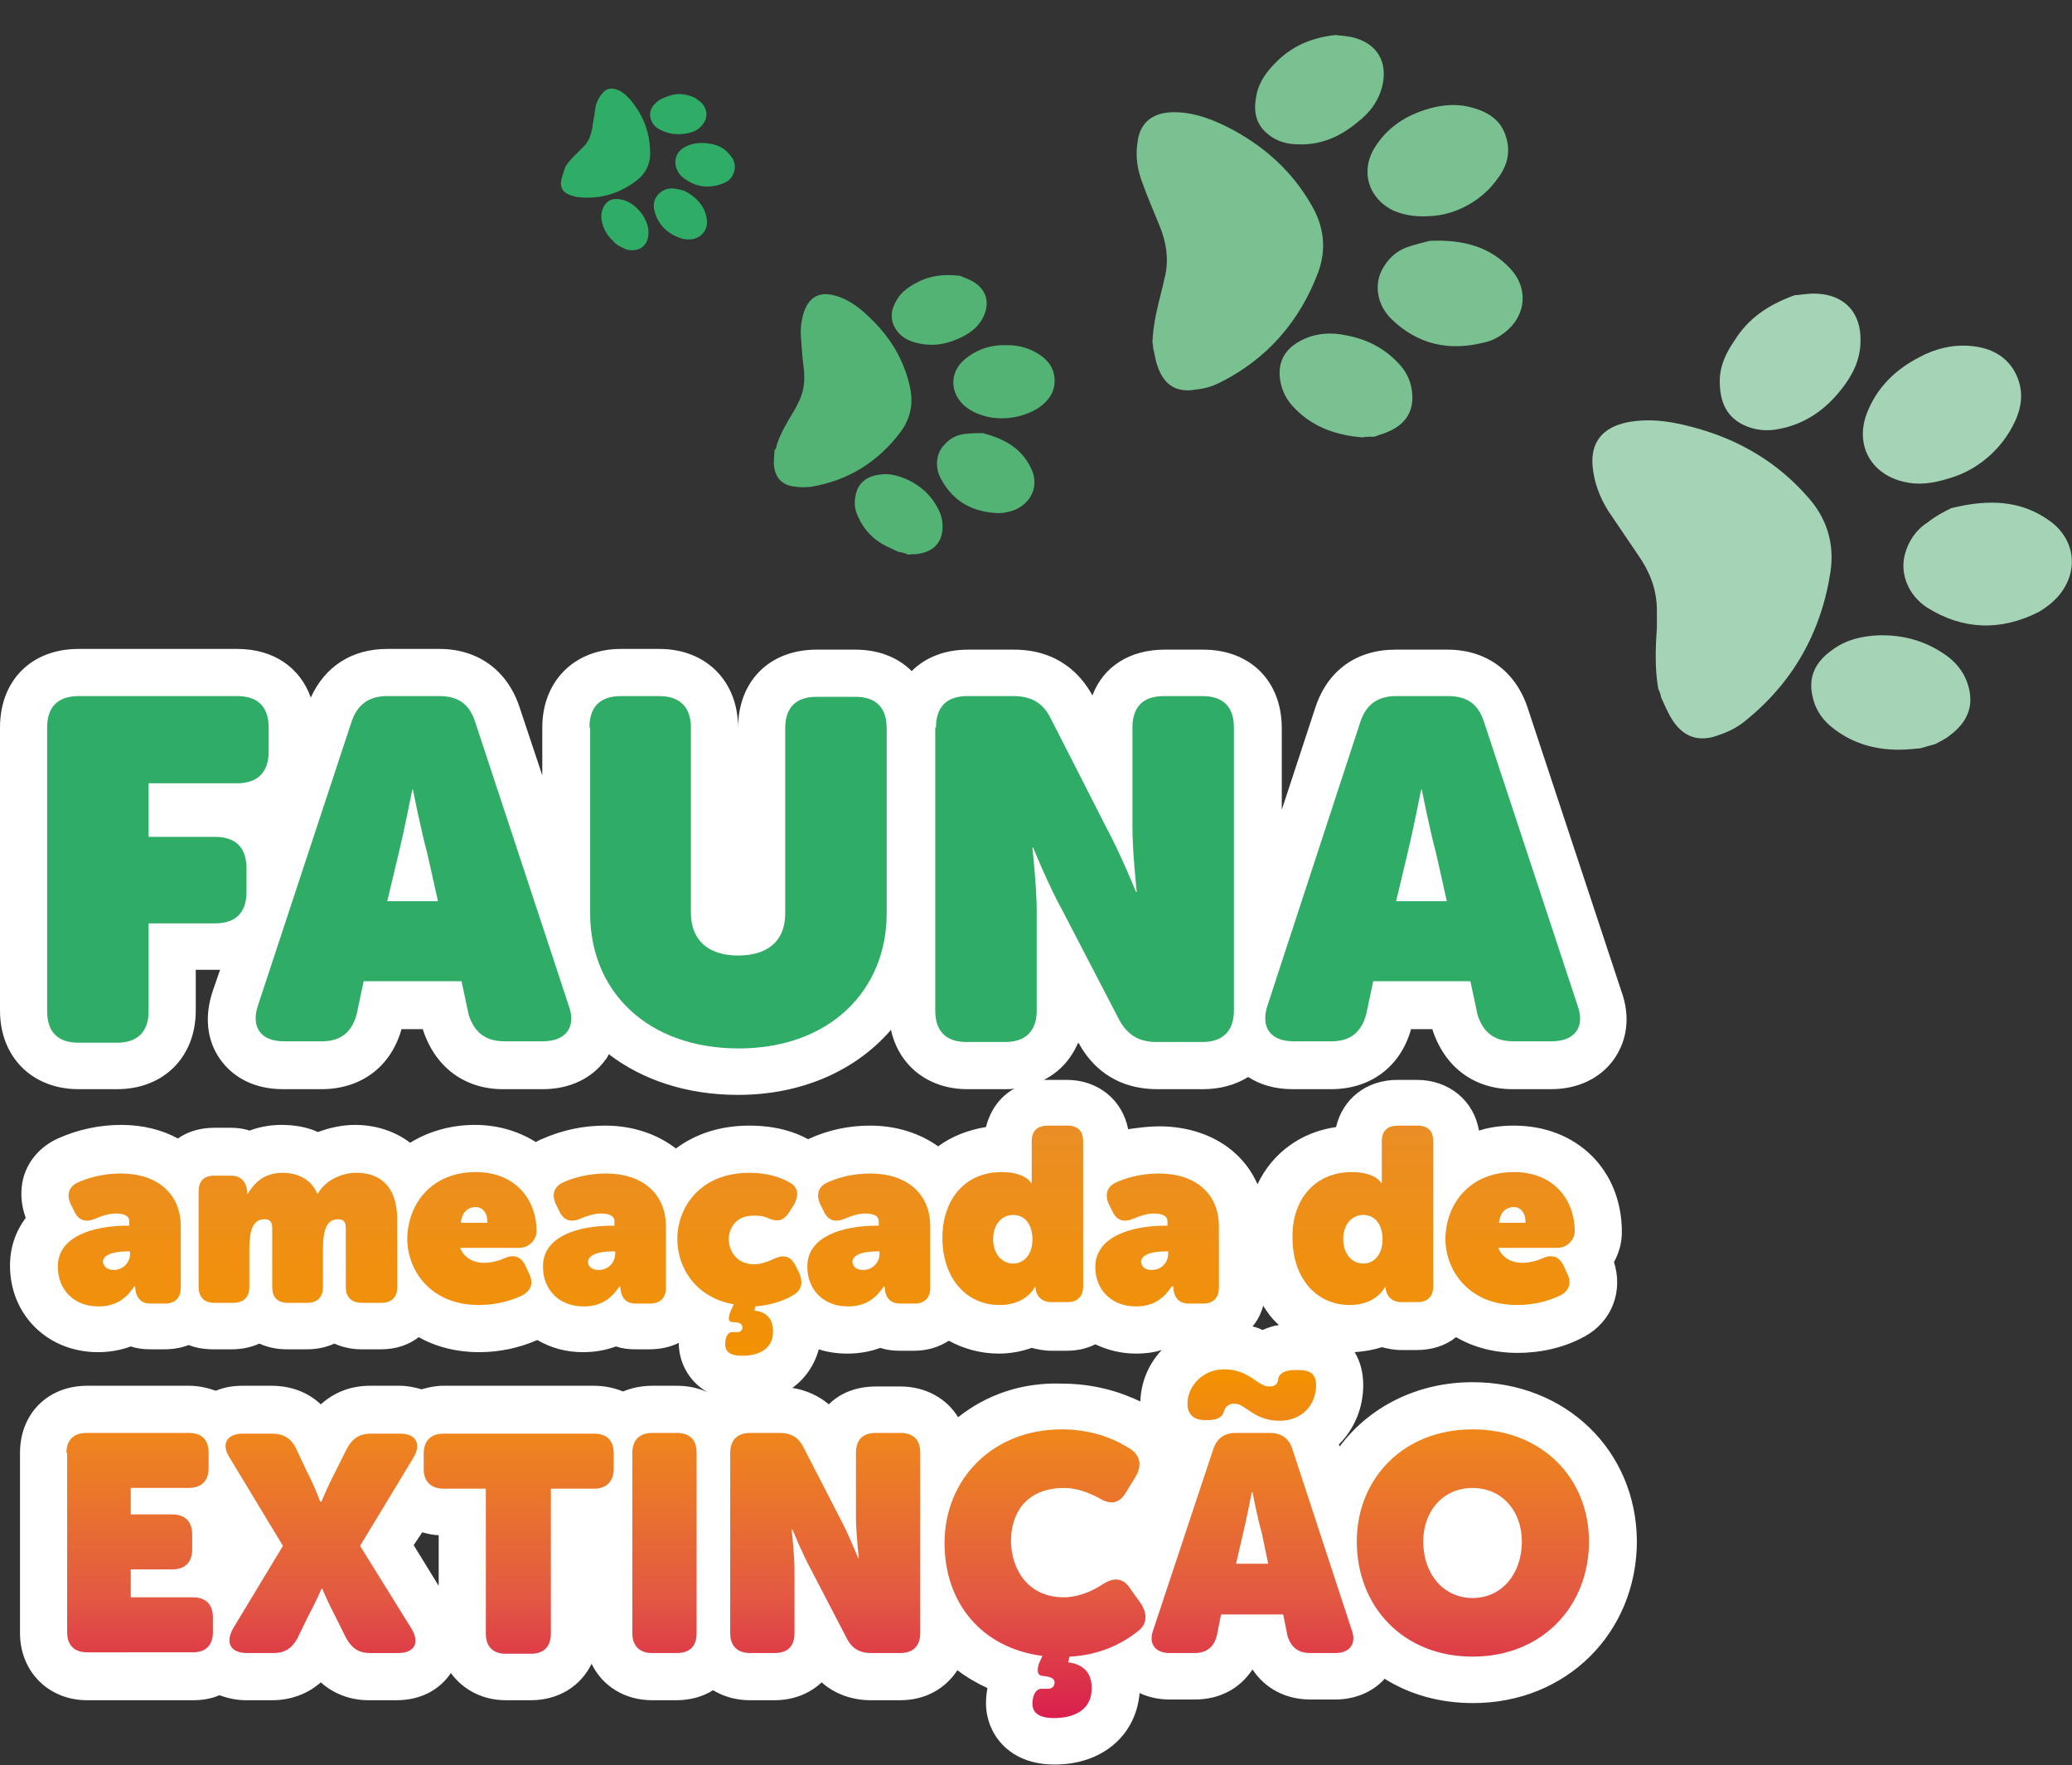 <?xml version="1.0" encoding="utf-8"?>
<!-- Generator: Adobe Illustrator 22.1.0, SVG Export Plug-In . SVG Version: 6.00 Build 0)  -->
<svg version="1.1" id="Camada_1" xmlns="http://www.w3.org/2000/svg" xmlns:xlink="http://www.w3.org/1999/xlink" x="0px" y="0px"
	 viewBox="0 0 290 247" style="enable-background:new 0 0 290 247;" xml:space="preserve">
<rect x="0" y="0" width="290" height="247" fill="#333333" stroke="none"/>
<style type="text/css">
	.st0{fill:#FFFFFF;}
	.st1{fill:#79C190;}
	.st2{fill:#52B374;}
	.st3{fill:#2FAC66;}
	.st4{fill:#A5D3B6;}
	.st5{fill:url(#SVGID_1_);}
	.st6{fill:url(#SVGID_2_);}
	.st7{fill:url(#SVGID_3_);}
	.st8{fill:url(#SVGID_4_);}
	.st9{fill:url(#SVGID_5_);}
	.st10{fill:url(#SVGID_6_);}
	.st11{fill:url(#SVGID_7_);}
	.st12{fill:url(#SVGID_8_);}
	.st13{fill:url(#SVGID_9_);}
	.st14{fill:url(#SVGID_10_);}
	.st15{fill:url(#SVGID_11_);}
	.st16{fill:url(#SVGID_12_);}
	.st17{fill:url(#SVGID_13_);}
	.st18{fill:url(#SVGID_14_);}
	.st19{fill:url(#SVGID_15_);}
	.st20{fill:url(#SVGID_16_);}
	.st21{fill:url(#SVGID_17_);}
	.st22{fill:url(#SVGID_18_);}
</style>
<path class="st0" d="M206.1,193.4c-7.8,0-14.5,3.5-18.6,9l-0.1-0.3c2.1-2.1,3.4-5,3.4-8.3c0-1.7-0.4-3.3-1.2-4.6
	c1.3-0.1,2.6-0.3,3.8-0.7c0.8,0.2,1.7,0.4,2.7,0.4h2.2c2.1,0,4-0.6,5.5-1.8c2.4,1.4,5.3,2.2,8.6,2.2c3.2,0,6.4-0.7,9.2-2.2l0.2-0.1
	c3.8-2.1,5.4-6.3,4.1-10.4c0.7-1.3,1.1-2.7,1.1-4.2c0-8.7-6.3-14.9-15.1-14.9c-1.7,0-3.4,0.2-4.9,0.7c-0.7-4.2-4.2-7.1-8.7-7.1h-2.7
	c-4.4,0-7.7,2.7-8.6,6.6c-4.9,0.7-8.9,3.6-11,8c-2.2-5-7.3-8.1-13.8-8.1c-1.4,0-2.9,0.2-4.3,0.4c-0.8-4.1-4.2-6.9-8.6-6.9h-2.7
	c-0.2,0-0.3,0-0.5,0c2.2-1.1,3.8-2.9,4.8-5.2l0.1,0.1c1.6,2.9,4.8,6.4,11,6.4h6.4c2.4,0,4.5-0.6,6.3-1.7c1.7,1.1,3.8,1.7,6.2,1.7
	h5.4c5.5,0,9.7-3.1,11.2-8.4h3l0,0.1c1.7,5.2,5.8,8.3,11.2,8.3h5.4c3.7,0,6.9-1.5,8.8-4.2c1.9-2.7,2.3-6.1,1-9.6l-13.1-39.6
	c-1.7-5.1-5.8-8.1-11.2-8.1h-7.3c-5.4,0-9.5,2.9-11.2,8.1l-4.7,14.3v-11.4c0-6.6-4.4-11-11-11H163c-4.9,0-8.6,2.4-10.1,6.4
	c-1.6-2.9-4.8-6.4-11-6.4h-6.4c-3.3,0-6,1.1-7.9,3c-1.9-1.9-4.6-3-7.9-3h-5.4c-6.6,0-11,4.4-11,11V127c0,0,0,0,0,0v-25.2
	c0-6.5-4.5-11-11-11h-5.4c-6.5,0-11,4.5-11,11v6.7l-3.2-9.6c-1.7-5.1-5.8-8.1-11.2-8.1h-7.3c-4.9,0-8.7,2.4-10.7,6.8
	c-1.5-4.2-5.2-6.8-10.3-6.8H11c-6.6,0-11,4.4-11,11v39.6c0,6.5,4.5,11,11,11h5.4c6.5,0,11-4.5,11-11v-5.7h2.7c0.2,0,0.5,0,0.7,0
	l-1,2.9c-1.2,3.5-0.9,6.9,1,9.6c1.9,2.7,5,4.2,8.8,4.2h5.4c5.5,0,9.7-3.1,11.2-8.4h3l0,0.1c1.7,5.2,5.8,8.3,11.2,8.3H76
	c3.7,0,6.9-1.5,8.8-4.2c0.2-0.2,0.3-0.5,0.4-0.7c4.7,3.6,10.9,5.7,18.1,5.7c8.9,0,16.5-3.4,21.4-9.1c1.1,5,5.2,8.3,10.7,8.3h5.4
	c0.4,0,0.8,0,1.2-0.1c-2,1.1-3.4,3-4,5.4c-2.5,0.4-4.8,1.3-6.7,2.7c-2.5-1.8-5.8-2.9-9.5-2.9c-3,0-5.9,0.6-8.7,1.9
	c-1.8-1-4.5-1.9-8.2-1.9c-4.2,0-7.6,1.2-10.3,3.2c-2.6-2-6-3.2-9.9-3.2c-3,0-6,0.6-8.9,1.9c-0.3,0.1-0.6,0.3-0.8,0.4
	c-2.4-1.5-5.3-2.4-8.5-2.4c-3.4,0-6.5,0.9-9.1,2.5c-2.2-1.7-5-2.5-7.7-2.5c-1.8,0-3.6,0.4-5.2,1c-1.5-0.7-3.3-1-5.1-1
	c-1.3,0-2.9,0.2-4.5,0.8c-0.8-0.3-1.7-0.4-2.7-0.4H30c-1.9,0-3.7,0.5-5.1,1.5c-2.2-1.2-4.9-1.9-7.9-1.9c-3,0-6,0.6-8.9,1.9
	c-2.4,1.1-4.1,3-4.8,5.4c-0.5,1.8-0.4,3.8,0.3,5.7c-1.4,1.9-2.2,4.1-2.2,6.7c0,6.9,5.3,12.1,12.3,12.1c1.4,0,3-0.2,4.6-0.8
	c0.9,0.3,1.8,0.4,2.7,0.4h2c1.2,0,2.4-0.2,3.4-0.6c1,0.4,2.2,0.6,3.4,0.6h2.7c1.4,0,2.7-0.3,3.8-0.8c1.1,0.5,2.4,0.8,3.8,0.8H43
	c1.4,0,2.7-0.3,3.8-0.8c1.1,0.5,2.4,0.8,3.8,0.8h2.7c2.1,0,3.9-0.6,5.3-1.7c2.3,1.3,5.2,2.1,8.5,2.1c2.8,0,5.6-0.6,8.1-1.7
	c1.9,1.1,4,1.7,6.4,1.7c1.4,0,3-0.2,4.6-0.8c0.9,0.3,1.8,0.4,2.7,0.4h2c1.5,0,2.9-0.3,4.1-0.9c0,2.7,1.4,5.4,4,6.9
	c-1.3-0.6-2.7-0.9-4.3-0.9h-3.4c-1.5,0-2.9,0.3-4.1,0.8c-1.2-0.5-2.6-0.8-4.1-0.8h-21c-1.1,0-2.1,0.2-3.1,0.5c-1-0.3-2-0.5-3.1-0.5
	h-4.1c-2.7,0-5,0.9-6.9,2.6c-1.8-1.7-4.2-2.6-6.9-2.6H34c-1.4,0-2.6,0.2-3.8,0.7c-1.1-0.4-2.4-0.7-3.7-0.7H12.2
	c-5.5,0-9.4,3.9-9.4,9.4v25.2c0,5.4,4,9.4,9.4,9.4H27c1.3,0,2.6-0.2,3.7-0.7c1.1,0.4,2.4,0.7,3.7,0.7h3.7c2.6,0,5-0.9,6.8-2.5
	c1.8,1.6,4.1,2.5,6.7,2.5h3.9c3.3,0,6-1.4,7.6-3.8c1.7,2.3,4.4,3.8,7.7,3.8h3.5c3.9,0,7-2,8.5-5.1c1.5,3.1,4.6,5.1,8.5,5.1h3.4
	c1.9,0,3.7-0.5,5.1-1.4c1.5,0.9,3.2,1.4,5.2,1.4h3.4c2.6,0,4.9-0.9,6.6-2.5c1.8,1.6,4.2,2.5,6.9,2.5h4.1c3.5,0,6.3-1.6,8-4.2
	c1.3,1,2.7,1.8,4.2,2.5c-0.1,0.6-0.2,1.3-0.2,2.1c0,4.1,3,8.6,9.6,8.6c6.7,0,11.4-4.1,11.9-10c1.3,0.6,2.7,0.9,4.2,0.9h3.5
	c3.5,0,6.3-1.5,8.1-4.2c1.8,2.7,4.7,4.2,8.1,4.2h3.5c2.8,0,5.3-1.1,6.9-2.9c3.5,2.2,7.7,3.4,12.4,3.4c13,0,22.9-9.8,22.9-22.7
	C229,203,219.2,193.4,206.1,193.4z M59.1,214.4c0.7,0.2,1.5,0.4,2.3,0.4v7.1l-3.5-5.7L59.1,214.4z M99.9,195.3
	C99.9,195.3,99.9,195.3,99.9,195.3c-0.1,0-0.1-0.1-0.2-0.1C99.8,195.3,99.8,195.3,99.9,195.3z M134.1,198.3
	c-1.6-2.6-4.5-4.3-8.1-4.3h-3.4c-2.7,0-5,0.9-6.6,2.5c-1.4-1.2-3.2-2-5.1-2.3c1.8-1.3,3.1-3.2,3.7-5.4c1.2,0.4,2.6,0.6,4,0.6
	c1.4,0,3-0.2,4.6-0.8c0.9,0.3,1.8,0.4,2.7,0.4h2c1.9,0,3.5-0.5,4.9-1.4c2,1.1,4.4,1.8,7,1.8c1.6,0,3.2-0.3,4.6-0.8
	c0.8,0.2,1.7,0.4,2.7,0.4h2.2c1.5,0,2.8-0.3,4-0.9c1.7,0.8,3.6,1.3,5.7,1.3c1.1,0,2.3-0.1,3.6-0.5c-1.8,1.9-2.9,4.4-3,7.2
	c-2.7-1.3-6.4-2.5-11-2.5C143,193.4,138,195.2,134.1,198.3z M176.7,186.1c-0.4-0.2-0.9-0.4-1.4-0.5c0.7-0.8,1.2-1.8,1.5-2.9
	c0.6,1,1.3,1.9,2.2,2.7C178.2,185.5,177.4,185.8,176.7,186.1z"/>
<g>
	
		<!--<sodipodi:namedview  bordercolor="#666666" borderopacity="1.0" gridtolerance="10.0" guidetolerance="10.0" id="base" inkscape:current-layer="svg2" inkscape:cx="546.57902" inkscape:cy="304.8553" inkscape:pageopacity="0.0" inkscape:pageshadow="2" inkscape:window-height="750" inkscape:window-width="1280" inkscape:window-x="-8" inkscape:window-y="-8" inkscape:zoom="1.0968843" objecttolerance="10.0" pagecolor="#ffffff">
		</sodipodi:namedview>-->
	<g id="Destaque_3_">
	</g>
	<g id="Regiões_geoeconômicas_3_">
	</g>
</g>
<g>
	<g id="SvGQnu.tif_7_">
		<g>
			<path class="st1" d="M161.3,47.8c0.1-2.5,0.7-4.8,1.3-7.2c0.2-0.7,0.3-1.4,0.5-2.1c0.5-2.4,0.1-4.7-0.8-6.9c-0.8-2-1.7-4-2.4-6
				c-0.7-1.8-1-3.7-0.7-5.6c0.3-2.9,2.2-4.3,5.1-4.3c3.1,0,5.9,1.2,8.5,2.6c4.5,2.5,8.1,5.8,10.7,10.3c1.8,3,2.2,6.2,1,9.5
				c-2.6,6.9-7.2,12.2-13.9,15.5c-1,0.5-2.1,0.8-3.2,0.9c-2.7,0.5-4.5-0.6-5.4-3.3c-0.3-0.8-0.4-1.7-0.6-2.5
				C161.4,48.4,161.3,48.1,161.3,47.8z"/>
			<path class="st1" d="M190.6,61.2c-0.9-0.1-1.8-0.2-2.6-0.4c-2.8-0.6-5.2-1.9-7.1-4c-1.1-1.2-1.7-2.7-1.8-4.3
				c-0.1-2.6,1.3-4.1,3.5-5.1c1.8-0.8,3.8-0.9,5.7-0.5c2.8,0.5,5.3,1.7,7.3,3.8c1.1,1.1,1.8,2.4,2,3.9c0.4,2.7-0.7,4.7-3.3,5.8
				c-0.6,0.3-1.2,0.4-1.9,0.7C191.9,61.1,191.2,61.1,190.6,61.2z"/>
			<path class="st1" d="M200.1,33.7c4.7-0.2,8.4,0.8,11.3,3.9c2.6,2.8,2.2,6.7-0.9,9c-0.8,0.6-1.7,1.1-2.7,1.3
				c-5,1.3-9.4,0.3-13.1-3.3c-1.9-1.9-2.4-4.6-1.3-6.8c0.8-1.5,1.9-2.6,3.5-3.2C198.1,34.2,199.3,33.9,200.1,33.7z"/>
			<path class="st1" d="M200.7,30.2c-2.2,0.2-3.9,0-5.6-0.7c-3.6-1.7-4.8-5.6-2.6-9c1.8-2.8,4.4-4.4,7.5-5.3
				c2.1-0.6,4.2-0.7,6.2-0.1c2.1,0.6,3.8,1.7,4.5,3.8c0.8,2.2,0.3,4.3-1.1,6.1C207.5,28,204,29.9,200.7,30.2z"/>
			<path class="st1" d="M186.9,4.9c0.6,0.1,1.7,0.1,2.7,0.4c3.2,0.9,4.6,3.4,3.9,6.6c-0.5,2.2-1.8,3.9-3.5,5.2
				c-2.4,2-5.1,3.2-8.2,3.1c-1.6,0-3.1-0.4-4.3-1.4c-1.9-1.5-2.1-3.5-1.6-5.7c0.4-1.8,1.5-3.2,2.7-4.4
				C180.8,6.5,183.4,5.3,186.9,4.9z"/>
		</g>
	</g>
	<g id="SvGQnu.tif_6_">
		<g>
			<path class="st2" d="M108.7,62.3c0.5-1.6,1.4-3.1,2.3-4.6c0.3-0.4,0.5-0.9,0.7-1.3c0.8-1.5,1-3.1,0.8-4.8c-0.2-1.5-0.3-3-0.4-4.5
				c-0.1-1.3,0.1-2.7,0.6-3.9c0.8-1.9,2.4-2.4,4.3-1.8c2.1,0.6,3.7,2,5.2,3.5c2.5,2.5,4.3,5.5,5.1,9c0.6,2.4,0.2,4.6-1.3,6.6
				c-3.1,4.1-7.2,6.7-12.4,7.6c-0.8,0.1-1.6,0.1-2.3,0c-1.9-0.2-2.9-1.3-3-3.3c0-0.6,0.1-1.2,0.1-1.8
				C108.6,62.8,108.7,62.6,108.7,62.3z"/>
			<path class="st2" d="M125.7,77.2c-0.6-0.3-1.1-0.5-1.7-0.8c-1.8-0.9-3.1-2.3-3.9-4.1c-0.5-1-0.6-2.1-0.3-3.2
				c0.4-1.7,1.7-2.5,3.4-2.7c1.4-0.2,2.7,0.2,4,0.8c1.8,0.9,3.2,2.2,4.1,4c0.5,0.9,0.7,1.9,0.6,3c-0.2,1.9-1.4,3-3.4,3.3
				c-0.5,0.1-0.9,0-1.4,0.1C126.5,77.3,126.1,77.3,125.7,77.2z"/>
			<path class="st2" d="M137.5,60.6c3.2,0.8,5.5,2.2,6.8,4.9c1.2,2.4,0.1,4.9-2.4,5.9c-0.6,0.2-1.4,0.4-2.1,0.4
				c-3.6-0.1-6.4-1.6-8.1-4.8c-0.9-1.6-0.7-3.6,0.5-4.8c0.8-0.9,1.8-1.4,3-1.5C136.1,60.6,137,60.6,137.5,60.6z"/>
			<path class="st2" d="M138.6,58.4c-1.5-0.3-2.6-0.8-3.6-1.6c-2.1-1.9-2.1-4.7,0-6.5c1.8-1.5,3.8-2.1,6.1-2c1.5,0,2.9,0.4,4.2,1.2
				c1.3,0.8,2.2,1.9,2.3,3.5c0.1,1.7-0.7,2.9-2,3.9C143.6,58.3,140.9,58.8,138.6,58.4z"/>
			<path class="st2" d="M134.4,38.6c0.4,0.2,1.1,0.4,1.8,0.8c2,1.2,2.4,3.2,1.3,5.2c-0.8,1.4-2,2.2-3.4,2.8c-2,0.9-4,1.1-6.1,0.5
				c-1.1-0.3-2-0.9-2.6-1.8c-0.9-1.4-0.7-2.8,0.1-4.1c0.6-1.1,1.6-1.8,2.7-2.4C130,38.6,132,38.3,134.4,38.6z"/>
		</g>
	</g>
	<g id="SvGQnu.tif_5_">
		<g>
			<path class="st3" d="M79.1,23.4c0.5-0.9,1.3-1.6,2-2.3c0.2-0.2,0.4-0.4,0.6-0.6c0.7-0.7,1-1.6,1.2-2.6c0.1-0.9,0.3-1.7,0.4-2.6
				c0.1-0.8,0.4-1.5,0.9-2.1c0.7-1,1.7-1,2.7-0.4c1.1,0.7,1.8,1.7,2.5,2.8c1.1,1.8,1.6,3.8,1.6,5.9c0,1.4-0.6,2.7-1.7,3.6
				c-2.4,1.9-5.1,2.8-8.2,2.5c-0.5,0-0.9-0.2-1.3-0.3c-1.1-0.4-1.5-1.2-1.2-2.3c0.1-0.3,0.2-0.7,0.3-1C79,23.7,79.1,23.5,79.1,23.4z
				"/>
			<path class="st3" d="M86.6,34.4c-0.3-0.2-0.6-0.4-0.8-0.7c-0.9-0.8-1.4-1.8-1.6-2.9c-0.1-0.7,0-1.3,0.3-1.9
				c0.5-0.9,1.3-1.2,2.3-1c0.8,0.1,1.5,0.5,2.1,1c0.9,0.8,1.5,1.7,1.8,2.9c0.1,0.6,0.1,1.2-0.1,1.8c-0.4,1-1.2,1.5-2.4,1.4
				c-0.3,0-0.5-0.1-0.8-0.2C87.1,34.6,86.8,34.5,86.6,34.4z"/>
			<path class="st3" d="M95.8,26.7c1.7,0.9,2.8,2.1,3.1,3.8c0.3,1.5-0.6,2.8-2.2,3c-0.4,0-0.8,0-1.2-0.1c-2-0.6-3.4-1.9-3.9-3.9
				c-0.3-1.1,0.1-2.1,1-2.7c0.6-0.4,1.2-0.5,1.9-0.4C95,26.5,95.5,26.6,95.8,26.7z"/>
			<path class="st3" d="M96.8,25.6c-0.8-0.4-1.4-0.8-1.8-1.4c-0.9-1.4-0.5-3,1-3.7c1.2-0.6,2.5-0.6,3.8-0.3c0.9,0.2,1.6,0.6,2.2,1.3
				c0.6,0.6,1,1.4,0.8,2.3c-0.2,1-0.8,1.6-1.7,1.9C99.6,26.3,98,26.2,96.8,25.6z"/>
			<path class="st3" d="M97.3,13.7c0.2,0.2,0.6,0.4,0.9,0.7c0.9,1,0.9,2.2,0,3.2c-0.6,0.7-1.5,1-2.3,1.1c-1.3,0.2-2.5,0-3.6-0.6
				c-0.6-0.3-1-0.8-1.2-1.4c-0.3-0.9,0-1.7,0.7-2.3c0.5-0.5,1.2-0.8,1.9-1C94.8,13,96,13.1,97.3,13.7z"/>
		</g>
	</g>
	<g id="SvGQnu.tif_4_">
		<g>
			<path class="st4" d="M232.1,96.4c-0.5-2.8-0.4-5.7-0.2-8.5c0-0.8,0-1.7,0-2.5c0-2.9-1-5.4-2.6-7.7c-1.4-2.1-2.8-4.1-4.2-6.2
				c-1.2-1.9-2-4-2.2-6.3c-0.3-3.4,1.5-5.4,4.8-6.1c3.6-0.7,7,0,10.4,1c5.7,1.7,10.7,4.7,14.7,9.2c2.8,3,4,6.6,3.4,10.7
				c-1.3,8.5-5.3,15.6-12.1,21c-1,0.8-2.2,1.4-3.4,1.8c-3,1.2-5.3,0.3-6.9-2.5c-0.5-0.9-0.9-1.8-1.3-2.7
				C232.4,97.1,232.3,96.8,232.1,96.4z"/>
			<path class="st4" d="M268.8,104.7c-1,0.1-2,0.2-3.1,0.2c-3.3,0-6.4-0.9-9-2.9c-1.5-1.1-2.6-2.6-3-4.5c-0.7-2.9,0.5-5,2.8-6.6
				c1.9-1.4,4.1-1.9,6.4-2c3.3-0.1,6.4,0.7,9.2,2.6c1.5,1,2.6,2.3,3.2,3.9c1.1,3,0.3,5.5-2.4,7.5c-0.6,0.5-1.3,0.8-2,1.2
				C270.2,104.3,269.5,104.5,268.8,104.7z"/>
			<path class="st4" d="M273.1,71.1c5.3-1.3,9.8-1.1,13.8,1.8c3.6,2.6,4.1,7.1,1.2,10.5c-0.8,0.9-1.7,1.6-2.7,2.2
				c-5.3,2.7-10.6,2.6-15.7-0.6c-2.6-1.7-3.8-4.7-3.1-7.4c0.5-1.9,1.6-3.5,3.2-4.5C270.9,72.2,272.3,71.5,273.1,71.1z"/>
			<path class="st4" d="M272.9,66.9c-2.5,0.8-4.5,1-6.5,0.5c-4.6-1.1-6.8-5.2-5.1-9.6c1.4-3.6,4-6.1,7.3-7.8
				c2.2-1.2,4.6-1.8,7.1-1.6c2.5,0.2,4.7,1.1,6.1,3.3c1.4,2.3,1.4,4.8,0.2,7.3C280.2,62.9,276.7,65.8,272.9,66.9z"/>
			<path class="st4" d="M251.2,41.3c0.7,0,2-0.3,3.2-0.2c3.8,0.2,6.1,2.7,6,6.6c0,2.6-1.1,4.8-2.7,6.8c-2.2,2.8-5,4.8-8.6,5.5
				c-1.8,0.4-3.6,0.2-5.2-0.6c-2.5-1.3-3.2-3.5-3.2-6.1c0-2.1,0.9-4,2.1-5.7C244.6,44.7,247.3,42.7,251.2,41.3z"/>
		</g>
	</g>
</g>
<g>
	<path class="st3" d="M6.6,101.8c0-2.9,1.5-4.4,4.4-4.4h22.2c2.9,0,4.4,1.5,4.4,4.4v3.4c0,2.8-1.5,4.4-4.4,4.4H20.8v7.5h9.3
		c2.9,0,4.4,1.5,4.4,4.4v3.3c0,2.9-1.5,4.4-4.4,4.4h-9.3v12.3c0,2.8-1.5,4.4-4.4,4.4H11c-2.9,0-4.4-1.5-4.4-4.4V101.8z"/>
	<path class="st3" d="M49.2,101c0.8-2.4,2.4-3.6,5-3.6h7.3c2.6,0,4.2,1.1,5,3.6l13.1,39.7c1.1,3-0.4,5-3.6,5h-5.4
		c-2.6,0-4.2-1.2-5-3.7l-1-4.7H50.9l-1,4.7c-0.7,2.5-2.3,3.7-4.8,3.7h-5.4c-3.2,0-4.6-2-3.6-5L49.2,101z M61.3,126.1l-1.5-6.7
		c-0.9-3.3-2-8.9-2-8.9h-0.1c0,0-1.1,5.6-1.9,8.9l-1.6,6.7H61.3z"/>
	<path class="st3" d="M82.5,101.8c0-2.9,1.5-4.4,4.4-4.4h5.4c2.8,0,4.4,1.5,4.4,4.4v25.9c0,4,2.6,6,6.6,6c4,0,6.6-1.9,6.6-5.9v-25.9
		c0-2.9,1.5-4.4,4.4-4.4h5.4c2.9,0,4.4,1.5,4.4,4.4v25.9c0,10.9-8.1,18.9-20.7,18.9c-12.7,0-20.8-7.9-20.8-18.9V101.8z"/>
	<path class="st3" d="M131,101.8c0-2.9,1.5-4.4,4.4-4.4h6.4c2.5,0,4.1,0.9,5.2,3l7.9,15.5c1.9,3.5,4.1,8.9,4.1,8.9h0.1
		c0,0-0.6-5.6-0.6-8.9v-14.1c0-2.9,1.5-4.4,4.4-4.4h5.4c2.9,0,4.4,1.5,4.4,4.4v39.6c0,2.8-1.5,4.4-4.4,4.4h-6.4c-2.4,0-4-0.9-5.2-3
		l-8-15.4c-1.9-3.4-4.1-8.8-4.1-8.8h-0.1c0,0,0.6,5.6,0.6,8.8v14c0,2.8-1.5,4.4-4.4,4.4h-5.4c-2.9,0-4.4-1.5-4.4-4.4V101.8z"/>
	<path class="st3" d="M190.4,101c0.8-2.4,2.4-3.6,5-3.6h7.3c2.6,0,4.2,1.1,5,3.6l13.1,39.7c1.1,3-0.4,5-3.6,5h-5.4
		c-2.6,0-4.2-1.2-5-3.7l-1-4.7h-13.6l-1,4.7c-0.7,2.5-2.3,3.7-4.8,3.7h-5.4c-3.2,0-4.6-2-3.6-5L190.4,101z M202.5,126.1l-1.5-6.7
		c-0.9-3.3-2-8.9-2-8.9h-0.1c0,0-1.1,5.6-1.9,8.9l-1.6,6.7H202.5z"/>
	<linearGradient id="SVGID_1_" gradientUnits="userSpaceOnUse" x1="16.672" y1="154.96" x2="16.672" y2="246.62">
		<stop  offset="0" style="stop-color:#EA8D28"/>
		<stop  offset="0.405" style="stop-color:#F39200"/>
		<stop  offset="0.516" style="stop-color:#EE831F"/>
		<stop  offset="0.742" style="stop-color:#E35A42"/>
		<stop  offset="0.998" style="stop-color:#D60B52"/>
	</linearGradient>
	<path class="st5" d="M17.8,171.5h0.3v-0.6c0-0.9-1-1.1-1.9-1.1c-0.9,0-1.9,0.3-2.8,0.7c-1.4,0.6-2.4,0.3-3-1l-0.5-1
		c-0.6-1.3-0.3-2.4,0.9-3c1.5-0.7,3.6-1.3,6.1-1.3c5.1,0,8.4,2.8,8.4,7.4v8.6c0,1.4-0.8,2.2-2.2,2.2h-2c-1.4,0-2.1-0.8-2.2-2.4h-0.1
		c-1,1.5-2.4,2.8-5,2.8c-3.6,0-5.7-2.5-5.7-5.5C8,173,13.1,171.5,17.8,171.5z M15.9,177.7c1.3,0,2.3-1,2.3-2.3v-0.3h-0.4
		c-2,0-3.4,0.5-3.4,1.5C14.5,177.1,14.9,177.7,15.9,177.7z"/>
	<linearGradient id="SVGID_2_" gradientUnits="userSpaceOnUse" x1="41.632" y1="154.96" x2="41.632" y2="246.62">
		<stop  offset="0" style="stop-color:#EA8D28"/>
		<stop  offset="0.405" style="stop-color:#F39200"/>
		<stop  offset="0.516" style="stop-color:#EE831F"/>
		<stop  offset="0.742" style="stop-color:#E35A42"/>
		<stop  offset="0.998" style="stop-color:#D60B52"/>
	</linearGradient>
	<path class="st6" d="M48.4,171.8c0-0.9-0.4-1.2-1.1-1.2c-2,0-2.1,2.5-2.1,4.5v5c0,1.4-0.8,2.2-2.2,2.2h-2.7c-1.5,0-2.2-0.8-2.2-2.2
		v-8.3c0-0.9-0.4-1.2-1.1-1.2c-2,0-2.1,2.5-2.1,4.5v5c0,1.4-0.8,2.2-2.3,2.2H30c-1.4,0-2.2-0.8-2.2-2.2v-13.4c0-1.5,0.8-2.2,2.2-2.2
		h2.4c1.2,0,2.2,0.8,2.2,2.5h0.1c0.8-1.3,2.1-2.9,4.9-2.9c1.9,0,3.9,0.8,4.8,2.9h0.1c0.8-1.5,2.9-2.9,5.4-2.9c2.9,0,5.7,1.5,5.7,6.6
		v9.4c0,1.4-0.8,2.2-2.2,2.2h-2.7c-1.5,0-2.3-0.8-2.3-2.2V171.8z"/>
	<linearGradient id="SVGID_3_" gradientUnits="userSpaceOnUse" x1="66.109" y1="154.96" x2="66.109" y2="246.62">
		<stop  offset="0" style="stop-color:#EA8D28"/>
		<stop  offset="0.405" style="stop-color:#F39200"/>
		<stop  offset="0.516" style="stop-color:#EE831F"/>
		<stop  offset="0.742" style="stop-color:#E35A42"/>
		<stop  offset="0.998" style="stop-color:#D60B52"/>
	</linearGradient>
	<path class="st7" d="M66.6,164c5.5,0,8.5,3.8,8.5,8.3c0,1.1-1,2.3-2.4,2.3h-8.3c0.6,1.5,2,2.1,3.3,2.1c0.9,0,1.9-0.2,2.8-0.6
		c1.3-0.6,2.3-0.4,3,0.9l0.5,1.1c0.7,1.3,0.4,2.4-0.8,3.1c-1.4,0.7-3.5,1.4-6.2,1.4c-6.7,0-10-4.8-10-9.3
		C57.1,168.3,60.5,164,66.6,164z M68.2,171.1c0.1-1.1-0.5-2.2-1.6-2.2c-1.5,0-2,1.2-2.1,2.2H68.2z"/>
	<linearGradient id="SVGID_4_" gradientUnits="userSpaceOnUse" x1="84.512" y1="154.96" x2="84.512" y2="246.62">
		<stop  offset="0" style="stop-color:#EA8D28"/>
		<stop  offset="0.405" style="stop-color:#F39200"/>
		<stop  offset="0.516" style="stop-color:#EE831F"/>
		<stop  offset="0.742" style="stop-color:#E35A42"/>
		<stop  offset="0.998" style="stop-color:#D60B52"/>
	</linearGradient>
	<path class="st8" d="M85.7,171.5H86v-0.6c0-0.9-1-1.1-1.9-1.1c-0.9,0-1.9,0.3-2.8,0.7c-1.4,0.6-2.4,0.3-3-1l-0.5-1
		c-0.6-1.3-0.3-2.4,0.9-3c1.5-0.7,3.6-1.3,6.1-1.3c5.1,0,8.4,2.8,8.4,7.4v8.6c0,1.4-0.8,2.2-2.2,2.2h-2c-1.4,0-2.1-0.8-2.2-2.4h-0.1
		c-1,1.5-2.4,2.8-5,2.8c-3.6,0-5.7-2.5-5.7-5.5C75.9,173,80.9,171.5,85.7,171.5z M83.8,177.7c1.3,0,2.3-1,2.3-2.3v-0.3h-0.4
		c-2,0-3.4,0.5-3.4,1.5C82.3,177.1,82.7,177.7,83.8,177.7z"/>
	<linearGradient id="SVGID_5_" gradientUnits="userSpaceOnUse" x1="103.526" y1="154.96" x2="103.526" y2="246.62">
		<stop  offset="0" style="stop-color:#EA8D28"/>
		<stop  offset="0.405" style="stop-color:#F39200"/>
		<stop  offset="0.516" style="stop-color:#EE831F"/>
		<stop  offset="0.742" style="stop-color:#E35A42"/>
		<stop  offset="0.998" style="stop-color:#D60B52"/>
	</linearGradient>
	<path class="st9" d="M102.7,182.5c-5.2-0.9-7.9-5-7.9-9.1c0-4.6,3.3-9.3,10.1-9.3c2.6,0,4.5,0.7,5.7,1.4c1.2,0.7,1.2,1.9,0.5,3.1
		l-0.7,1.1c-0.8,1.2-1.7,1.3-3,0.7c-0.7-0.3-1.3-0.3-2-0.3c-2.5,0-3.4,1.9-3.4,3.3c0,1.4,0.9,3.5,3.6,3.5c0.8,0,1.7-0.3,2.6-0.7
		c1.4-0.7,2.4-0.5,3.1,0.8l0.5,1c0.6,1.2,0.5,2.4-0.6,3.1c-1.2,0.8-3.1,1.5-5.5,1.7l-0.1,0.6c1.4,0.1,2.6,0.9,2.6,2.9
		c0,2.6-2.2,3.4-4.3,3.4c-1.1,0-2.4-0.2-2.4-1.6c0-1.2,0.5-1.7,0.9-1.7s0.7,0,0.8,0c0.5,0,0.7-0.3,0.7-0.7c0-0.5-0.5-0.7-1.3-0.7
		c-0.7,0-0.7-0.5-0.4-1.4L102.7,182.5z"/>
	<linearGradient id="SVGID_6_" gradientUnits="userSpaceOnUse" x1="121.522" y1="154.96" x2="121.522" y2="246.62">
		<stop  offset="0" style="stop-color:#EA8D28"/>
		<stop  offset="0.405" style="stop-color:#F39200"/>
		<stop  offset="0.516" style="stop-color:#EE831F"/>
		<stop  offset="0.742" style="stop-color:#E35A42"/>
		<stop  offset="0.998" style="stop-color:#D60B52"/>
	</linearGradient>
	<path class="st10" d="M122.7,171.5h0.3v-0.6c0-0.9-1-1.1-1.9-1.1c-0.9,0-1.9,0.3-2.8,0.7c-1.4,0.6-2.4,0.3-3-1l-0.5-1
		c-0.6-1.3-0.3-2.4,0.9-3c1.5-0.7,3.6-1.3,6.1-1.3c5.1,0,8.4,2.8,8.4,7.4v8.6c0,1.4-0.8,2.2-2.2,2.2h-2c-1.4,0-2.1-0.8-2.2-2.4h-0.1
		c-1,1.5-2.4,2.8-5,2.8c-3.6,0-5.7-2.5-5.7-5.5C112.9,173,118,171.5,122.7,171.5z M120.8,177.7c1.3,0,2.3-1,2.3-2.3v-0.3h-0.4
		c-2,0-3.4,0.5-3.4,1.5C119.4,177.1,119.7,177.7,120.8,177.7z"/>
	<linearGradient id="SVGID_7_" gradientUnits="userSpaceOnUse" x1="141.692" y1="154.96" x2="141.692" y2="246.62">
		<stop  offset="0" style="stop-color:#EA8D28"/>
		<stop  offset="0.405" style="stop-color:#F39200"/>
		<stop  offset="0.516" style="stop-color:#EE831F"/>
		<stop  offset="0.742" style="stop-color:#E35A42"/>
		<stop  offset="0.998" style="stop-color:#D60B52"/>
	</linearGradient>
	<path class="st11" d="M140.2,164c3.3,0,4.1,1.5,4.1,1.5h0.1c0,0,0-0.4,0-1v-4.8c0-1.5,0.8-2.2,2.3-2.2h2.7c1.5,0,2.2,0.8,2.2,2.2
		V180c0,1.4-0.8,2.2-2.2,2.2h-2.2c-1.4,0-2.2-0.8-2.3-2.2h0c-1,1.8-2.9,2.6-5,2.6c-4.7,0-8-3.8-8-9.4C131.9,167.9,135,164,140.2,164
		z M141.8,176.8c1.4,0,2.7-1.1,2.7-3.4c0-2-1-3.4-2.7-3.4c-1.5,0-2.8,1.2-2.8,3.4C139,175.4,140.2,176.8,141.8,176.8z"/>
	<linearGradient id="SVGID_8_" gradientUnits="userSpaceOnUse" x1="161.931" y1="154.96" x2="161.931" y2="246.62">
		<stop  offset="0" style="stop-color:#EA8D28"/>
		<stop  offset="0.405" style="stop-color:#F39200"/>
		<stop  offset="0.516" style="stop-color:#EE831F"/>
		<stop  offset="0.742" style="stop-color:#E35A42"/>
		<stop  offset="0.998" style="stop-color:#D60B52"/>
	</linearGradient>
	<path class="st12" d="M163.1,171.5h0.3v-0.6c0-0.9-1-1.1-1.9-1.1c-0.9,0-1.9,0.3-2.8,0.7c-1.4,0.6-2.4,0.3-3-1l-0.5-1
		c-0.6-1.3-0.3-2.4,0.9-3c1.5-0.7,3.6-1.3,6.1-1.3c5.1,0,8.4,2.8,8.4,7.4v8.6c0,1.4-0.8,2.2-2.2,2.2h-2c-1.4,0-2.1-0.8-2.2-2.4H164
		c-1,1.5-2.4,2.8-5,2.8c-3.6,0-5.7-2.5-5.7-5.5C153.3,173,158.4,171.5,163.1,171.5z M161.2,177.7c1.3,0,2.3-1,2.3-2.3v-0.3h-0.4
		c-2,0-3.4,0.5-3.4,1.5C159.8,177.1,160.1,177.7,161.2,177.7z"/>
	<linearGradient id="SVGID_9_" gradientUnits="userSpaceOnUse" x1="190.684" y1="154.96" x2="190.684" y2="246.62">
		<stop  offset="0" style="stop-color:#EA8D28"/>
		<stop  offset="0.405" style="stop-color:#F39200"/>
		<stop  offset="0.516" style="stop-color:#EE831F"/>
		<stop  offset="0.742" style="stop-color:#E35A42"/>
		<stop  offset="0.998" style="stop-color:#D60B52"/>
	</linearGradient>
	<path class="st13" d="M189.2,164c3.3,0,4.1,1.5,4.1,1.5h0.1c0,0,0-0.4,0-1v-4.8c0-1.5,0.8-2.2,2.3-2.2h2.7c1.5,0,2.2,0.8,2.2,2.2
		V180c0,1.4-0.8,2.2-2.2,2.2h-2.2c-1.4,0-2.2-0.8-2.3-2.2h0c-1,1.8-2.9,2.6-5,2.6c-4.7,0-8-3.8-8-9.4C180.8,167.9,184,164,189.2,164
		z M190.8,176.8c1.4,0,2.7-1.1,2.7-3.4c0-2-1-3.4-2.7-3.4c-1.5,0-2.8,1.2-2.8,3.4C188,175.4,189.2,176.8,190.8,176.8z"/>
	<linearGradient id="SVGID_10_" gradientUnits="userSpaceOnUse" x1="211.404" y1="154.96" x2="211.404" y2="246.62">
		<stop  offset="0" style="stop-color:#EA8D28"/>
		<stop  offset="0.405" style="stop-color:#F39200"/>
		<stop  offset="0.516" style="stop-color:#EE831F"/>
		<stop  offset="0.742" style="stop-color:#E35A42"/>
		<stop  offset="0.998" style="stop-color:#D60B52"/>
	</linearGradient>
	<path class="st14" d="M211.9,164c5.5,0,8.5,3.8,8.5,8.3c0,1.1-1,2.3-2.4,2.3h-8.3c0.6,1.5,2,2.1,3.3,2.1c0.9,0,1.9-0.2,2.8-0.6
		c1.3-0.6,2.3-0.4,3,0.9l0.5,1.1c0.7,1.3,0.4,2.4-0.8,3.1c-1.4,0.7-3.5,1.4-6.2,1.4c-6.7,0-10-4.8-10-9.3
		C202.4,168.3,205.8,164,211.9,164z M213.5,171.1c0.1-1.1-0.5-2.2-1.6-2.2c-1.5,0-2,1.2-2.1,2.2H213.5z"/>
	<linearGradient id="SVGID_11_" gradientUnits="userSpaceOnUse" x1="19.594" y1="154.96" x2="19.594" y2="246.62">
		<stop  offset="0" style="stop-color:#EA8D28"/>
		<stop  offset="0.405" style="stop-color:#F39200"/>
		<stop  offset="0.516" style="stop-color:#EE831F"/>
		<stop  offset="0.742" style="stop-color:#E35A42"/>
		<stop  offset="0.998" style="stop-color:#D60B52"/>
	</linearGradient>
	<path class="st15" d="M9.3,203.3c0-1.8,1-2.8,2.8-2.8h14.3c1.8,0,2.8,0.9,2.8,2.8v2.1c0,1.8-1,2.8-2.8,2.8h-8.1v3.7h5.8
		c1.8,0,2.8,1,2.8,2.8v2.1c0,1.8-1,2.8-2.8,2.8h-5.8v3.9H27c1.8,0,2.8,1,2.8,2.8v2.1c0,1.8-1,2.8-2.8,2.8H12.2c-1.8,0-2.8-1-2.8-2.8
		V203.3z"/>
	<linearGradient id="SVGID_12_" gradientUnits="userSpaceOnUse" x1="44.959" y1="154.96" x2="44.959" y2="246.62">
		<stop  offset="0" style="stop-color:#EA8D28"/>
		<stop  offset="0.405" style="stop-color:#F39200"/>
		<stop  offset="0.516" style="stop-color:#EE831F"/>
		<stop  offset="0.742" style="stop-color:#E35A42"/>
		<stop  offset="0.998" style="stop-color:#D60B52"/>
	</linearGradient>
	<path class="st16" d="M39.6,216.3l-7.5-12.4c-1.2-1.9-0.3-3.3,1.9-3.3h4.1c1.5,0,2.6,0.6,3.3,2L43,206c1.1,2.1,1.8,4.1,1.8,4.1H45
		c0,0,0.8-2,1.9-4.1l1.7-3.4c0.8-1.4,1.8-2,3.3-2h4.1c2.2,0,3,1.4,1.9,3.3l-7.5,12.4l7.2,11.6c1.2,2,0.4,3.4-1.9,3.4h-3.9
		c-1.5,0-2.5-0.6-3.3-2l-1.5-3c-1.1-2.1-1.9-4-1.9-4h-0.1c0,0-0.8,1.9-1.9,3.9l-1.5,3.1c-0.8,1.4-1.8,2-3.3,2h-3.7
		c-2.3,0-3.1-1.4-2-3.4L39.6,216.3z"/>
	<linearGradient id="SVGID_13_" gradientUnits="userSpaceOnUse" x1="72.593" y1="154.96" x2="72.593" y2="246.62">
		<stop  offset="0" style="stop-color:#EA8D28"/>
		<stop  offset="0.405" style="stop-color:#F39200"/>
		<stop  offset="0.516" style="stop-color:#EE831F"/>
		<stop  offset="0.742" style="stop-color:#E35A42"/>
		<stop  offset="0.998" style="stop-color:#D60B52"/>
	</linearGradient>
	<path class="st17" d="M68.1,208.3h-6c-1.8,0-2.8-1-2.8-2.8v-2.1c0-1.8,1-2.8,2.8-2.8h21c1.8,0,2.8,0.9,2.8,2.8v2.1
		c0,1.8-1,2.8-2.8,2.8h-6v20.3c0,1.8-1,2.8-2.8,2.8h-3.5c-1.8,0-2.8-1-2.8-2.8V208.3z"/>
	<linearGradient id="SVGID_14_" gradientUnits="userSpaceOnUse" x1="92.971" y1="154.96" x2="92.971" y2="246.62">
		<stop  offset="0" style="stop-color:#EA8D28"/>
		<stop  offset="0.405" style="stop-color:#F39200"/>
		<stop  offset="0.516" style="stop-color:#EE831F"/>
		<stop  offset="0.742" style="stop-color:#E35A42"/>
		<stop  offset="0.998" style="stop-color:#D60B52"/>
	</linearGradient>
	<path class="st18" d="M88.5,203.3c0-1.8,1-2.8,2.8-2.8h3.4c1.8,0,2.8,0.9,2.8,2.8v25.2c0,1.8-0.9,2.8-2.8,2.8h-3.4
		c-1.8,0-2.8-1-2.8-2.8V203.3z"/>
	<linearGradient id="SVGID_15_" gradientUnits="userSpaceOnUse" x1="115.533" y1="154.96" x2="115.533" y2="246.62">
		<stop  offset="0" style="stop-color:#EA8D28"/>
		<stop  offset="0.405" style="stop-color:#F39200"/>
		<stop  offset="0.516" style="stop-color:#EE831F"/>
		<stop  offset="0.742" style="stop-color:#E35A42"/>
		<stop  offset="0.998" style="stop-color:#D60B52"/>
	</linearGradient>
	<path class="st19" d="M102.2,203.3c0-1.8,1-2.8,2.8-2.8h4.1c1.6,0,2.6,0.6,3.3,1.9l5.1,9.9c1.2,2.2,2.6,5.7,2.6,5.7h0.1
		c0,0-0.4-3.6-0.4-5.7v-9c0-1.8,0.9-2.8,2.8-2.8h3.4c1.8,0,2.8,0.9,2.8,2.8v25.2c0,1.8-1,2.8-2.8,2.8h-4.1c-1.5,0-2.6-0.6-3.3-1.9
		l-5.1-9.8c-1.2-2.2-2.6-5.6-2.6-5.6h-0.1c0,0,0.4,3.6,0.4,5.6v8.9c0,1.8-0.9,2.8-2.8,2.8H105c-1.8,0-2.8-1-2.8-2.8V203.3z"/>
	<linearGradient id="SVGID_16_" gradientUnits="userSpaceOnUse" x1="146.333" y1="154.96" x2="146.333" y2="246.62">
		<stop  offset="0" style="stop-color:#EA8D28"/>
		<stop  offset="0.405" style="stop-color:#F39200"/>
		<stop  offset="0.516" style="stop-color:#EE831F"/>
		<stop  offset="0.742" style="stop-color:#E35A42"/>
		<stop  offset="0.998" style="stop-color:#D60B52"/>
	</linearGradient>
	<path class="st20" d="M145.9,231.7c-8.5-1.1-13.7-7.4-13.7-15.8c0-8.9,6.7-15.9,16.4-15.9c4.5,0,7.7,1.5,9.7,2.8
		c1.4,1,1.5,2.4,0.6,3.9l-1.3,2.1c-0.9,1.6-2.2,1.8-3.8,0.8c-1.5-0.8-3.2-1.4-4.8-1.4c-5.7,0-7.5,3.9-7.5,7.4c0,3.6,2.1,7.9,7.4,7.9
		c1.9,0,3.9-0.8,5.4-1.8c1.5-1,2.9-1,3.9,0.6l1.5,2.1c0.9,1.4,0.9,2.9-0.5,3.9c-1.9,1.5-5.1,3.3-9.5,3.5l-0.2,0.8
		c1.7,0.2,3.3,1.1,3.3,3.6c0,3.3-2.8,4.2-5.3,4.2c-1.3,0-3-0.3-3-2c0-1.5,0.7-2.1,1.2-2.1c0.5,0,0.9,0,1,0c0.6,0,0.9-0.4,0.9-0.9
		c0-0.6-0.7-0.8-1.6-0.9c-0.8,0-0.9-0.7-0.6-1.7L145.9,231.7z"/>
	<linearGradient id="SVGID_17_" gradientUnits="userSpaceOnUse" x1="175.252" y1="154.96" x2="175.252" y2="246.62">
		<stop  offset="0" style="stop-color:#EA8D28"/>
		<stop  offset="0.405" style="stop-color:#F39200"/>
		<stop  offset="0.516" style="stop-color:#EE831F"/>
		<stop  offset="0.742" style="stop-color:#E35A42"/>
		<stop  offset="0.998" style="stop-color:#D60B52"/>
	</linearGradient>
	<path class="st21" d="M169.8,202.8c0.5-1.5,1.5-2.3,3.2-2.3h4.7c1.6,0,2.7,0.7,3.2,2.3l8.3,25.3c0.7,1.9-0.3,3.2-2.3,3.2h-3.5
		c-1.7,0-2.7-0.8-3.2-2.4l-0.6-3h-8.7l-0.6,3c-0.4,1.6-1.5,2.4-3.1,2.4h-3.5c-2,0-3-1.3-2.3-3.2L169.8,202.8z M166.2,196.4
		c0-2.4,2.1-4.8,5.1-4.8c3.6,0,4.7,2.4,6.3,2.4c0.7,0,1.2-0.2,1.3-1c0.1-0.8,0.9-1.3,2.3-1.3h0.6c1.6,0,2.4,0.6,2.4,2.1
		c0,2.9-2.1,5-5.1,5c-3.6,0-4.8-2.4-6.3-2.4c-0.8,0-1.3,0.4-1.5,1.1c-0.2,0.8-1,1.2-2.1,1.2h-0.6
		C167.1,198.7,166.2,197.9,166.2,196.4z M177.5,218.8l-0.9-4.3c-0.6-2.1-1.3-5.7-1.3-5.7h-0.1c0,0-0.7,3.6-1.2,5.7l-1,4.3H177.5z"/>
	<linearGradient id="SVGID_18_" gradientUnits="userSpaceOnUse" x1="206.16" y1="154.96" x2="206.16" y2="246.62">
		<stop  offset="0" style="stop-color:#EA8D28"/>
		<stop  offset="0.405" style="stop-color:#F39200"/>
		<stop  offset="0.516" style="stop-color:#EE831F"/>
		<stop  offset="0.742" style="stop-color:#E35A42"/>
		<stop  offset="0.998" style="stop-color:#D60B52"/>
	</linearGradient>
	<path class="st22" d="M206.1,200c9.8,0,16.3,6.9,16.3,15.7c0,9-6.5,16.1-16.3,16.1c-9.8,0-16.2-7.1-16.2-16.1
		C189.9,206.9,196.4,200,206.1,200z M206.1,223.6c4.1,0,6.9-3.4,6.9-7.9c0-4.3-2.8-7.5-6.9-7.5c-4.1,0-6.9,3.2-6.9,7.5
		C199.2,220.3,202.1,223.6,206.1,223.6z"/>
</g>
</svg>
